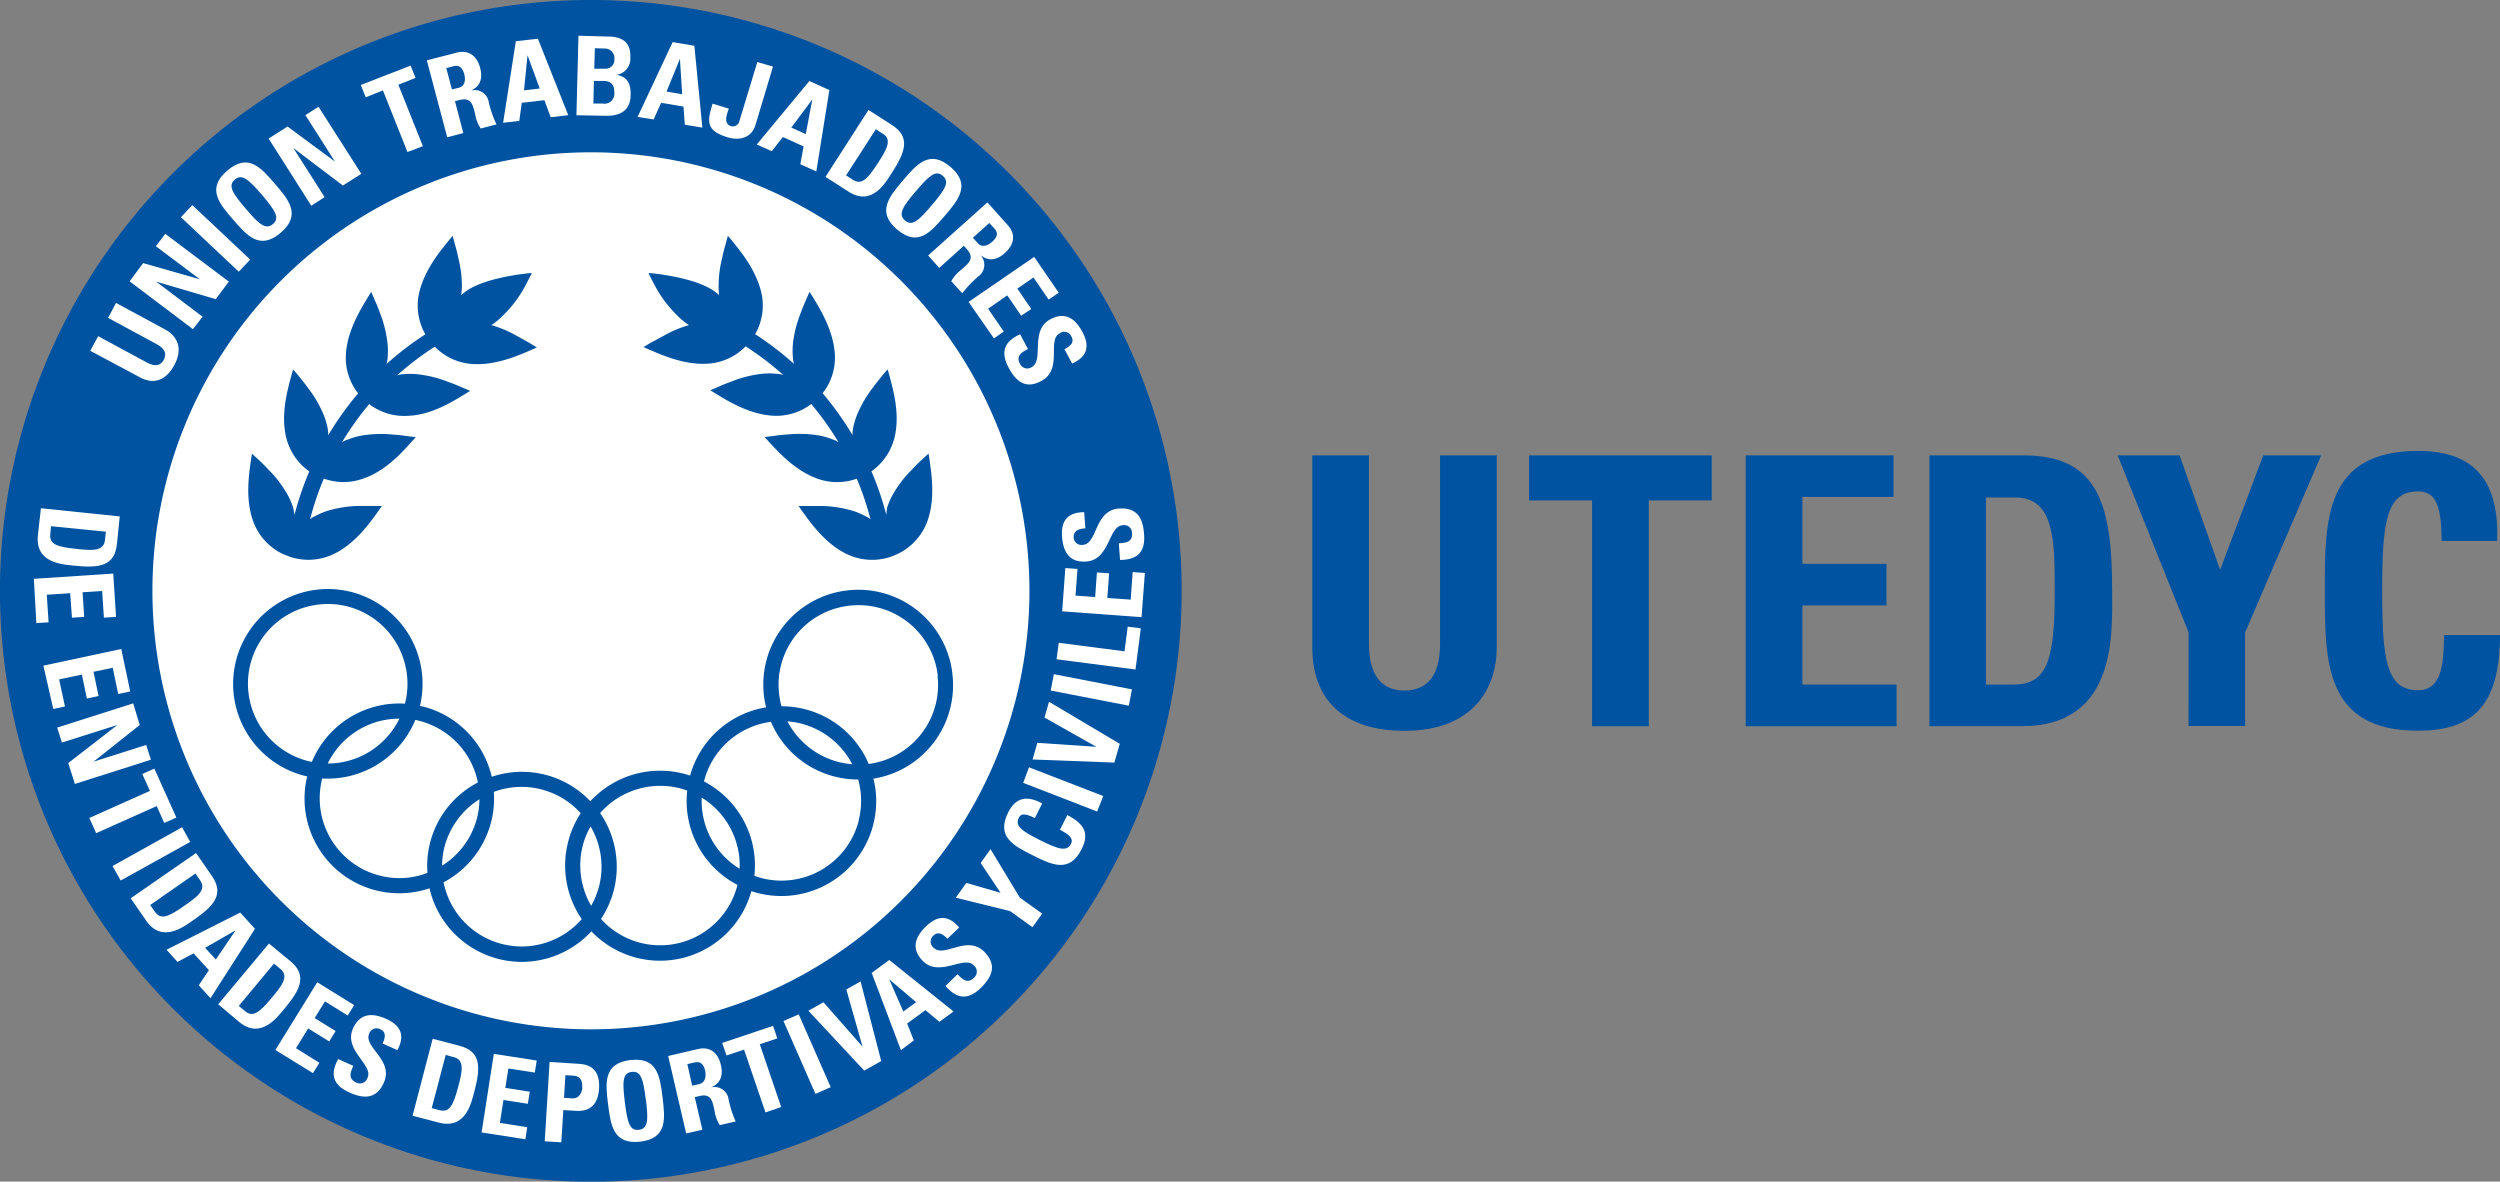 <svg xmlns="http://www.w3.org/2000/svg" viewBox="0 0 427.59 202.1"><rect x="0" y="0" width="427.59" height="202.1" fill="#808080" stroke="none"/><defs><style>.cls-1{fill:#0053a1;}.cls-2{fill:#fff;}</style></defs><title>Logo Utedyc</title><g id="Capa_2" data-name="Capa 2"><g id="Layer_1" data-name="Layer 1"><path class="cls-1" d="M202.11,101.05A101.06,101.06,0,1,1,101.06,0,101,101,0,0,1,202.11,101.05Z"/><path class="cls-2" d="M176.07,101.05a75,75,0,1,1-75-75A75,75,0,0,1,176.07,101.05Z"/><path class="cls-2" d="M19.84,51.81l8.49,4.59c1.79,1,3.13,3,1.48,6.05-1.49,2.76-3.64,3.31-5.88,2.09L15.44,60l1.35-2.5L25.11,62c1.47.8,2.4.48,2.89-.43.59-1.1.13-2-1.19-2.7l-8.32-4.5Z"/><path class="cls-2" d="M33,56.3,22.17,48.12,24.48,45l9.7,2.77,0,0-7.53-5.66L28.27,40l10.87,8.17-2.25,3-10.18-3,0,0,7.94,6Z"/><path class="cls-2" d="M40.84,46.47l-9.9-9.32,1.95-2.07,9.9,9.32Z"/><path class="cls-2" d="M39.87,37.56c-2.36-2.73-4.6-5.31-1-8.38s5.79-.48,8.14,2.25,4.59,5.31,1,8.38S42.2,40.25,39.87,37.56Zm4.92-4.25c-2.28-2.64-3.43-3.64-4.64-2.59s-.38,2.32,1.9,5,3.42,3.64,4.64,2.59S47.06,36,44.79,33.31Z"/><path class="cls-2" d="M53.24,35.18,45.94,23.7l3.24-2.06,8.11,6,0,0-5.06-7.95,2.25-1.43L61.8,29.73l-3.16,2-8.46-6.41,0,0,5.34,8.4Z"/><path class="cls-2" d="M70.23,11.22l.84,2.1-2.94,1.17L72.33,25l-2.64,1-4.2-10.54-2.94,1.18-.84-2.11Z"/><path class="cls-2" d="M79.24,22.76l-2.75.72L73,10.32,78.13,9c1.88-.49,3.4.39,4,2.64.43,1.68.11,3.1-1.6,3.86v0a2.42,2.42,0,0,1,3.07,2,18.52,18.52,0,0,0,1.32,3.78l-2.7.7a6.15,6.15,0,0,1-.95-2.47c-.41-1.57-.62-2.94-2.74-2.39l-.71.19Zm-1.95-7.47L78.51,15c1.09-.29,1.11-1.46.9-2.3-.34-1.26-1-1.6-1.86-1.37l-1.22.32Z"/><path class="cls-2" d="M86.05,21,88.23,7.05,92,6.62,97.19,19.7l-3,.35-1.08-2.91-3.87.44-.42,3.1ZM90.23,9.45h0l-.61,6,2.69-.31Z"/><path class="cls-2" d="M98.59,19.71l.35-13.6,5,.14c2.17,0,4,.72,3.87,3.62a2.77,2.77,0,0,1-2.4,2.93v0c2,.33,2.5,1.64,2.45,3.51-.08,3.44-3.08,3.51-4.29,3.49Zm2.9-2,1.58,0a1.69,1.69,0,0,0,2-1.87c0-1.21-.4-1.95-1.83-2l-1.66,0Zm.15-5.95,1.9,0a1.52,1.52,0,0,0,1.54-1.69,1.62,1.62,0,0,0-1.59-1.77l-1.75-.05Z"/><path class="cls-2" d="M109.05,20l6-12.8,3.71.63,1.37,14-3-.5-.23-3.1-3.83-.64-1.27,2.84Zm7.24-9.93h0L114,15.66l2.68.46Z"/><path class="cls-2" d="M132.21,11.39l-3,10c-.69,2.27-2.82,2.68-4.75,2.1-3.81-1.16-3.49-2.79-2.58-5.76l2.77.85c-.32,1-1,2.53.4,3a1.14,1.14,0,0,0,1.39-.8l3.09-10.17Z"/><path class="cls-2" d="M129.43,24.71l9-10.85,3.42,1.55-2.23,13.92-2.73-1.24.55-3.05-3.54-1.6L132,25.86ZM138.94,17l0,0-3.6,4.82,2.47,1.12Z"/><path class="cls-2" d="M148.54,18.81l4,2.56c3.14,2,2.39,4.49.09,8.05-1.13,1.76-3.45,6-7.54,3.33l-3.9-2.5ZM144.71,30l1.15.74c1.46.94,2.45,0,4.29-2.84,1.36-2.11,2.55-4,.88-5l-1.23-.79Z"/><path class="cls-2" d="M154.44,30.86c2.33-2.74,4.55-5.36,8.12-2.32s1.36,5.65-1,8.4-4.55,5.35-8.13,2.31S152.14,33.57,154.44,30.86Zm4.95,4.21c2.26-2.66,3.08-3.94,1.86-5s-2.35,0-4.61,2.64-3.08,3.94-1.86,5S157.14,37.73,159.39,35.07Z"/><path class="cls-2" d="M160.64,45.82l-1.89-2.13,10.13-9.07,3.5,3.91c1.3,1.45,1.21,3.21-.52,4.75-1.28,1.16-2.71,1.52-4.16.35l0,0a2.43,2.43,0,0,1-.35,3.63,18.89,18.89,0,0,0-2.76,2.9L162.7,48.1a6.17,6.17,0,0,1,1.76-2c1.21-1.08,2.34-1.89.87-3.52l-.48-.54Zm5.76-5.16.84.94c.75.85,1.81.33,2.46-.25,1-.87,1-1.6.36-2.28l-.84-.94Z"/><path class="cls-2" d="M165.66,51.64l11.22-7.7,4.2,6.12-1.72,1.18-2.6-3.78L174,49.36l2.38,3.49L174.66,54l-2.39-3.48L169,52.8l2.68,3.9L170,57.88Z"/><path class="cls-2" d="M172.48,62.82c-1.65-3.12-.13-4.67,2-5.65l1.34,2.52c-1.15.61-2.09,1.17-1.36,2.55a1.37,1.37,0,0,0,2,.55c2.17-1.15-.39-6.28,3.19-8.18,1.88-1,3.85-.9,5.48,2.16,1.3,2.45.85,4.25-1.76,5.41l-1.3-2.45c.9-.47,1.74-1.11,1.2-2.12a1.32,1.32,0,0,0-2-.62c-2.28,1.21.6,6.16-3.17,8.17C175.08,66.81,173.5,64.73,172.48,62.82Z"/><path class="cls-1" d="M162.9,115.25a16.21,16.21,0,0,0-12.06-13.87,16,16,0,0,0-5.91-.4,16.22,16.22,0,0,0-14.27,18,16.89,16.89,0,0,0,.37,2,16.2,16.2,0,0,0-13,11.67c-.35-.11-.7-.22-1.06-.31a16.21,16.21,0,0,0-16,4.7,16.11,16.11,0,0,0-13.58-4.92,16.8,16.8,0,0,0-3.28.73,16.19,16.19,0,0,0-11.73-12c-.18,0-.36-.08-.55-.12a16.23,16.23,0,0,0-11.72-19.48,16.39,16.39,0,0,0-5.91-.4A16.23,16.23,0,0,0,52,132.67c.18.05.36.07.54.12a16.19,16.19,0,0,0,20.92,19.14A16.21,16.21,0,0,0,85.2,164a16,16,0,0,0,5.88.41,16.24,16.24,0,0,0,10.07-5.12,16.21,16.21,0,0,0,27.36-6.87c.36.12.72.23,1.08.32a16.23,16.23,0,0,0,20.17-17.56,15.15,15.15,0,0,0-.38-2,16.18,16.18,0,0,0,13.52-17.85Zm-36.4,33.34a13.58,13.58,0,0,1-6.41-10.07,14.84,14.84,0,0,1-.07-2.1,13.64,13.64,0,0,1,6.41,10.07h0A14.84,14.84,0,0,1,126.5,148.59Zm-50.89-.52a14.05,14.05,0,0,1,.42-3.25A13.74,13.74,0,0,1,82,136.7a13.4,13.4,0,0,1-.42,3.25A13.7,13.7,0,0,1,75.61,148.07ZM42.5,118.5a13.62,13.62,0,0,1,12-15.1,13.43,13.43,0,0,1,5,.34A13.64,13.64,0,0,1,69.6,115.4a13.39,13.39,0,0,1-.34,4.95,17.3,17.3,0,0,0-2.78.07,16.2,16.2,0,0,0-13.14,9.89l-.69-.15A13.66,13.66,0,0,1,42.5,118.5Zm25.81,4.42A13.64,13.64,0,0,1,57.6,130.5a13.36,13.36,0,0,1-1.54.08A13.61,13.61,0,0,1,66.77,123,13.36,13.36,0,0,1,68.31,122.92Zm1.57,27.18a13.65,13.65,0,0,1-14.77-16.95,16.25,16.25,0,0,0,15.92-10c.24,0,.48.09.71.15a13.65,13.65,0,0,1,10,10.53,16.07,16.07,0,0,0-8.63,15.46A13.52,13.52,0,0,1,69.88,150.1Zm20.91,11.69a13.62,13.62,0,0,1-14.92-10.88A16.27,16.27,0,0,0,84,140.59a16,16,0,0,0,.46-5.15,13.62,13.62,0,0,1,14.86,3.65A16,16,0,0,0,97.17,144,16.18,16.18,0,0,0,99.5,157.2,13.63,13.63,0,0,1,90.79,161.79Zm10.32-6.87a13.76,13.76,0,0,1-1.44-10.29,13.46,13.46,0,0,1,1.34-3.28,13.56,13.56,0,0,1,1.78,5.34,13.35,13.35,0,0,1-.34,4.94A13.7,13.7,0,0,1,101.11,154.92Zm25-3.47a13.63,13.63,0,0,1-23.32,5.73,16.53,16.53,0,0,0,2.19-4.9,16.26,16.26,0,0,0-2.34-13.22,13.72,13.72,0,0,1,13.67-4.23c.42.11.83.25,1.23.39a16.16,16.16,0,0,0,8.59,16.13S126.1,151.41,126.09,151.45Zm20.76-11.07a13.65,13.65,0,0,1-16.61,9.81c-.42-.11-.83-.25-1.24-.4a16,16,0,0,0,0-3.59,16.2,16.2,0,0,0-8.59-12.53s0-.07,0-.11a13.64,13.64,0,0,1,11.43-10.1,16.14,16.14,0,0,0,14.92,9.86,14.44,14.44,0,0,1,.41,2.1h0A13.64,13.64,0,0,1,146.85,140.38Zm-12.17-17a13.32,13.32,0,0,1,2.37.39,13.67,13.67,0,0,1,8.69,6.94,13.36,13.36,0,0,1-2.36-.39A13.68,13.68,0,0,1,134.68,123.37Zm25.65-7.82a13.44,13.44,0,0,1-.34,5,13.62,13.62,0,0,1-11.43,10.1,16.17,16.17,0,0,0-14.92-9.86,14.43,14.43,0,0,1-.4-2.1,13.59,13.59,0,0,1,12-15.1,13.43,13.43,0,0,1,5,.34,13.6,13.6,0,0,1,10.14,11.66"/><path class="cls-2" d="M20.48,88.33,20,93.05c-.38,3.71-2.93,4.15-7.14,3.71-2.08-.21-6.88-.39-6.38-5.21L7,86.93ZM8.73,90,8.6,91.34c-.18,1.73,1.08,2.2,4.47,2.54,2.49.27,4.68.49,4.88-1.48l.16-1.46Z"/><path class="cls-2" d="M5.79,99l13.58-.9.48,7.41-2.08.13-.3-4.56-3.35.22.28,4.21-2.09.14L12,101.46l-4,.26.31,4.72-2.09.13Z"/><path class="cls-2" d="M7.42,113.85,20.74,111l1.53,7.26-2.05.44-.94-4.49-3.29.69.87,4.14-2,.43L14,115.38l-3.89.82,1,4.63-2,.43Z"/><path class="cls-2" d="M9.78,124.44l13-4.14L23.9,124,16,130.27l0,0,9-2.86.81,2.53-13,4.14-1.14-3.57L20.07,124v0l-9.48,3Z"/><path class="cls-2" d="M30.16,139.83l-2.07.92-1.29-2.88L16.45,142.5l-1.17-2.6,10.36-4.63-1.3-2.89,2.06-.92Z"/><path class="cls-2" d="M19.25,148.12l11.89-6.63L32.53,144,20.64,150.6Z"/><path class="cls-2" d="M33.53,145.9l2.7,3.9c2.12,3.06.48,5.06-3,7.46-1.72,1.2-5.48,4.19-8.24.19l-2.64-3.81Zm-7.84,8.89.78,1.13c1,1.42,2.25,1,5.05-1,2.06-1.42,3.87-2.68,2.74-4.3l-.83-1.22Z"/><path class="cls-2" d="M28.48,162.44l12.6-6.36,2.53,2.78L36,170.73l-2-2.21,1.73-2.59-2.62-2.87-2.75,1.46Zm11.82-3.33,0,0-5.22,3,1.83,2Z"/><path class="cls-2" d="M46,161.38l3.65,3c2.88,2.38,1.82,4.75-.88,8-1.34,1.61-4.15,5.5-7.89,2.39l-3.56-3Zm-5.16,10.67,1.06.89c1.33,1.1,2.42.32,4.6-2.31,1.61-1.92,3-3.62,1.49-4.88l-1.13-.94Z"/><path class="cls-2" d="M47.1,179.59,54.26,168l6.31,3.91-1.1,1.78-3.89-2.42-1.76,2.86,3.58,2.22-1.1,1.77-3.59-2.22-2.09,3.38,4,2.49-1.09,1.78Z"/><path class="cls-2" d="M59.7,186.82c-3.21-1.44-3-3.6-1.86-5.68l2.59,1.16c-.52,1.18-.92,2.2.5,2.85a1.36,1.36,0,0,0,1.94-.83c1-2.23-4.16-4.72-2.49-8.41.87-1.94,2.49-3.07,5.66-1.65,2.53,1.14,3.27,2.84,1.93,5.35l-2.53-1.13c.42-.93.69-1.94-.36-2.42a1.34,1.34,0,0,0-1.94.73c-1,2.34,4.26,4.49,2.51,8.39C64.21,188.39,61.68,187.71,59.7,186.82Z"/><path class="cls-2" d="M74,177.67l4.6,1.2c3.61.95,3.65,3.53,2.58,7.63-.53,2-1.44,6.74-6.14,5.5l-4.48-1.17Zm-.16,11.86,1.33.35c1.68.43,2.34-.73,3.2-4,.64-2.43,1.19-4.56-.72-5.06l-1.42-.38Z"/><path class="cls-2" d="M82.37,193.69l2.09-13.44,7.34,1.14-.33,2.06-4.52-.7-.52,3.32,4.18.65-.33,2.07-4.17-.65-.61,3.92,4.67.73-.31,2.07Z"/><path class="cls-2" d="M94,181.63l5.11.33c2.59.16,3.51,1.8,3.35,4.28-.1,1.54-.7,4-4,3.75l-2.11-.13L96,195.38l-2.83-.18Zm2.46,6.14,1.58.1c.84,0,1.49-.83,1.54-1.74.06-1.11-.17-2.06-1.45-2.15l-1.42-.09Z"/><path class="cls-2" d="M104,188.86c-.44-3.57-.86-7,3.81-7.55s5.07,2.84,5.51,6.41.85,7-3.81,7.54S104.45,192.39,104,188.86Zm6.45-.79c-.42-3.46-.81-4.93-2.4-4.74s-1.61,1.72-1.18,5.17.8,4.94,2.4,4.74S110.9,191.53,110.47,188.07Z"/><path class="cls-2" d="M120.13,193.22l-2.77.64-3.08-13.25,5.12-1.19c1.89-.44,3.39.49,3.9,2.75.4,1.69,0,3.11-1.69,3.82v0a2.43,2.43,0,0,1,3,2,18.26,18.26,0,0,0,1.21,3.82l-2.71.63a6.11,6.11,0,0,1-.9-2.5c-.36-1.58-.53-3-2.65-2.46l-.73.17Zm-1.74-7.53,1.22-.28c1.1-.26,1.16-1.43,1-2.28-.29-1.26-.94-1.62-1.82-1.41l-1.23.28Z"/><path class="cls-2" d="M132.22,175.46l.73,2.14-3,1,3.66,10.74-2.69.92-3.66-10.74-3,1-.74-2.14Z"/><path class="cls-2" d="M139.47,187.09,134,174.63l2.61-1.14,5.47,12.45Z"/><path class="cls-2" d="M138.26,172.87l2.58-1.45,6.68,7.59,0,0-2.77-9.78,2.44-1.37,3.53,13.62-2.91,1.63Z"/><path class="cls-2" d="M154.09,179.61l-5-13.21,3-2.21,11,8.81-2.42,1.77-2.39-2-3.13,2.29,1.15,2.89Zm-2-12.11,0,0,2.41,5.51,2.19-1.6Z"/><path class="cls-2" d="M167.72,169c-2.53,2.45-4.45,1.42-6-.37l2.05-2c.91.93,1.7,1.68,2.83.59a1.37,1.37,0,0,0-.05-2.11c-1.7-1.76-5.92,2.13-8.74-.78-1.48-1.53-1.93-3.45.55-5.87,2-1.93,3.84-2,5.69.18l-2,1.92c-.7-.72-1.55-1.35-2.38-.55a1.33,1.33,0,0,0,0,2.07c1.8,1.85,5.75-2.31,8.73.76C170.83,165.37,169.27,167.46,167.72,169Z"/><path class="cls-2" d="M172.77,155.84l-9.3-2.3,1.81-2.53,5.86,1.7-3.41-5.11,1.69-2.36,5,8.28,3.83,2.75-1.66,2.31Z"/><path class="cls-2" d="M176.62,146.28c-3.22-1.61-6.29-3.15-4.18-7.34,1.3-2.59,3.25-2.93,5.81-1.52l-1.25,2.5c-1.61-.81-2.36-.82-2.74-.07-.72,1.43.53,2.3,3.65,3.86s4.56,2,5.27.62c.6-1.19-1-1.89-1.89-2.41l1.26-2.51c3.25,1.63,3.64,3.45,2.45,5.82C182.91,149.43,179.81,147.88,176.62,146.28Z"/><path class="cls-2" d="M187.65,138.8,175,133.9l1-2.66,12.69,4.91Z"/><path class="cls-2" d="M176.61,129.9l.81-2.85,10.09.68v0l-8.86-5,.77-2.7,12.1,7.19-.92,3.21Z"/><path class="cls-2" d="M193.07,120.7l-13.36-2.59.54-2.8,13.35,2.6Z"/><path class="cls-2" d="M194.21,114.51l-13.5-1.75.37-2.82,11.25,1.46.55-4.22,2.24.29Z"/><path class="cls-2" d="M195.24,105.56l-13.57-1,.54-7.4,2.08.15-.34,4.56,3.36.25.3-4.21,2.09.15-.31,4.22,4,.28.34-4.72,2.09.16Z"/><path class="cls-2" d="M195.68,91.42c.27,3.51-1.74,4.33-4.11,4.35l-.21-2.84c1.3-.1,2.38-.23,2.26-1.79A1.36,1.36,0,0,0,192,89.83c-2.44.18-2.15,5.91-6.19,6.21-2.12.16-3.89-.73-4.16-4.19-.21-2.76.93-4.22,3.78-4.25l.21,2.76c-1,.08-2,.32-2,1.48a1.33,1.33,0,0,0,1.56,1.35c2.57-.19,1.92-5.89,6.18-6.21C194.92,86.72,195.53,89.26,195.68,91.42Z"/><path class="cls-1" d="M88.44,57.48a19.8,19.8,0,0,0-4.31-1.85l-.12,0a12.57,12.57,0,0,0,2.13-1.78,20.29,20.29,0,0,0,3-3.74c.44-.67,1.56-2.84,1.82-3.41-.55,0-7.76.71-11.09,3a8.75,8.75,0,0,0-1,.77A11.69,11.69,0,0,0,79,48.82a19.85,19.85,0,0,0-.6-4.66c-.15-.79-.36-1.57-.59-2.35-.12-.49-.26-1-.39-1.46-.37.42-.72.84-1.06,1.28-2.09,2.54-4,5.38-4.72,8.67a9.9,9.9,0,0,0,1.11,6.88,51.59,51.59,0,0,0-6.64,5.08,6.54,6.54,0,0,0,.17-.86s0-.07,0-.08a12.47,12.47,0,0,0-.08-3.23A20.27,20.27,0,0,0,65,53.56c-.26-.76-.58-1.51-.91-2.25-.19-.46-.4-.92-.6-1.38-.3.46-.59.93-.86,1.4-1.72,2.82-3.26,5.9-3.47,9.25a9.9,9.9,0,0,0,2.09,6.7,52.92,52.92,0,0,0-5.11,7.16c0-.32,0-.65-.08-1,0,0,0-.06,0-.08a12.27,12.27,0,0,0-1-3.08,19.54,19.54,0,0,0-2.44-4c-.46-.67-1-1.29-1.49-1.92-.31-.39-.64-.77-1-1.16-.16.53-.31,1.06-.44,1.59-.88,3.18-1.51,6.57-.79,9.84a10,10,0,0,0,4,6,53.7,53.7,0,0,0-2.55,7.49A7.72,7.72,0,0,0,50.17,87a.24.24,0,0,0,0-.08A12.17,12.17,0,0,0,48.82,84a19.57,19.57,0,0,0-2.91-3.68c-.54-.6-1.13-1.17-1.72-1.72l-1.09-1c-.1.54-.18,1.08-.25,1.63-.48,3.26-.69,6.7.43,9.87a10,10,0,0,0,5.12,5.67L49,95h0l.59.23a10,10,0,0,0,7.63-.54c3-1.5,5.23-4.12,7.15-6.81.32-.44.64-.88.95-1.35H63.81c-.81,0-1.62,0-2.43,0a20.19,20.19,0,0,0-4.64.64,12,12,0,0,0-3,1.19l-.07,0c-.22.13-.42.29-.63.43a48.71,48.71,0,0,1,2.35-6.93,9.85,9.85,0,0,0,6.71,0C65.25,80.8,67.79,78.47,70,76q.57-.6,1.11-1.23c-.49-.06-1-.13-1.49-.18-.81-.12-1.61-.22-2.42-.26a19.89,19.89,0,0,0-4.69.07,12,12,0,0,0-3.12.82l-.08,0a7.75,7.75,0,0,0-.81.42,49.51,49.51,0,0,1,4.65-6.52,9.85,9.85,0,0,0,6.61,2C73.12,71,76.2,69.44,79,67.72c.48-.28.94-.57,1.41-.87L79,66.25c-.74-.32-1.49-.64-2.25-.9a19.87,19.87,0,0,0-4.53-1.23A12,12,0,0,0,69,64h-.08c-.34,0-.67.12-1,.2a50.81,50.81,0,0,1,6.44-4.9,9.88,9.88,0,0,0,6.31,2.95c3.34.25,6.61-.85,9.64-2.16.5-.21,1-.43,1.51-.67l-1.29-.78C89.86,58.27,89.16,57.85,88.44,57.48Z"/><path class="cls-1" d="M113.43,57.48a19.8,19.8,0,0,1,4.31-1.85l.12,0a12.57,12.57,0,0,1-2.13-1.78,20.72,20.72,0,0,1-3-3.74c-.44-.67-1.56-2.84-1.82-3.41.55,0,7.77.71,11.09,3a8.75,8.75,0,0,1,1,.77,11.69,11.69,0,0,1-.09-1.67,19.85,19.85,0,0,1,.6-4.66c.15-.79.36-1.57.59-2.35.12-.49.26-1,.39-1.46.37.42.72.84,1.06,1.28,2.09,2.54,4,5.38,4.72,8.67a9.9,9.9,0,0,1-1.11,6.88,51.59,51.59,0,0,1,6.64,5.08,6.54,6.54,0,0,1-.17-.86s0-.07,0-.08a12.47,12.47,0,0,1,.08-3.23,20.27,20.27,0,0,1,1.24-4.53c.27-.76.58-1.51.91-2.25.19-.46.4-.92.6-1.38.3.46.59.93.87,1.4,1.71,2.82,3.25,5.9,3.46,9.25a9.85,9.85,0,0,1-2.09,6.7,52.92,52.92,0,0,1,5.11,7.16c0-.32,0-.65.08-1,0,0,0-.06,0-.08a12.27,12.27,0,0,1,1-3.08,19.54,19.54,0,0,1,2.44-4c.46-.67,1-1.29,1.49-1.92.31-.39.64-.77,1-1.16.16.53.31,1.06.44,1.59.88,3.18,1.51,6.57.79,9.84a10,10,0,0,1-4,6,52.43,52.43,0,0,1,2.55,7.49A9.26,9.26,0,0,1,151.7,87a.24.24,0,0,1,0-.08A12.17,12.17,0,0,1,153.05,84,19.57,19.57,0,0,1,156,80.3c.54-.6,1.13-1.17,1.72-1.72l1.09-1c.1.54.18,1.08.25,1.63.48,3.26.69,6.7-.42,9.87a10,10,0,0,1-5.13,5.67l-.6.26h0l-.59.23a10,10,0,0,1-7.63-.54c-3-1.5-5.23-4.12-7.15-6.81-.32-.44-.64-.88-.95-1.35h1.51c.81,0,1.62,0,2.43,0a20.35,20.35,0,0,1,4.65.64,12.12,12.12,0,0,1,3,1.19l.07,0c.22.13.42.29.63.43a50,50,0,0,0-2.34-6.93,9.88,9.88,0,0,1-6.72,0c-3.16-1.13-5.7-3.46-7.92-5.89q-.57-.6-1.11-1.23l1.49-.18c.81-.12,1.61-.22,2.42-.26a19.89,19.89,0,0,1,4.69.07,12,12,0,0,1,3.12.82l.08,0a7.75,7.75,0,0,1,.81.42,49.51,49.51,0,0,0-4.65-6.52,9.84,9.84,0,0,1-6.61,2c-3.34-.22-6.43-1.76-9.24-3.48q-.7-.42-1.41-.87l1.39-.6c.74-.32,1.49-.64,2.25-.9a19.87,19.87,0,0,1,4.53-1.23,12.06,12.06,0,0,1,3.23-.08h.08c.34,0,.67.12,1,.2a50.81,50.81,0,0,0-6.44-4.9,9.88,9.88,0,0,1-6.31,2.95c-3.34.25-6.61-.85-9.63-2.16-.51-.21-1-.43-1.52-.67l1.29-.78C112,58.27,112.71,57.85,113.43,57.48Z"/><path class="cls-1" d="M256,77.89v32.85C256,117.67,252,125,240.23,125c-10.64,0-15.78-5.51-15.78-14.24V77.89h9.69V110.1c0,5.71,2.44,8,6,8,4.23,0,6.16-2.82,6.16-8V77.89Z"/><path class="cls-1" d="M292.77,77.89v7.7H282v38.62H272.3V85.59H261.52v-7.7Z"/><path class="cls-1" d="M298.58,124.21V77.89h25.28V85H308.28V96.43h14.37v7.12H308.28v13.54h16.1v7.12Z"/><path class="cls-1" d="M330,77.89h16.17c12.71,0,15.08,8.47,15.08,22.9,0,7.13,1.09,23.42-15.46,23.42H330Zm9.69,39.2h4.68c5.9,0,7.06-4.42,7.06-16,0-8.53,0-16-6.74-16h-5Z"/><path class="cls-1" d="M374.33,108.17,362.2,77.89h10.59l6.93,19.57,7.37-19.57H397l-13,30.28v16h-9.68Z"/><path class="cls-1" d="M397.62,101.05c0-12.25,0-23.93,16-23.93,9.88,0,13.86,5.45,13.48,15.4h-9.5c0-6.16-1.09-8.47-4-8.47-5.45,0-6.16,5.13-6.16,17s.71,17,6.16,17c4.49,0,4.3-5.77,4.43-9.43h9.56c0,12.39-4.94,16.36-14,16.36C397.62,125,397.62,113.18,397.62,101.05Z"/></g></g></svg>
